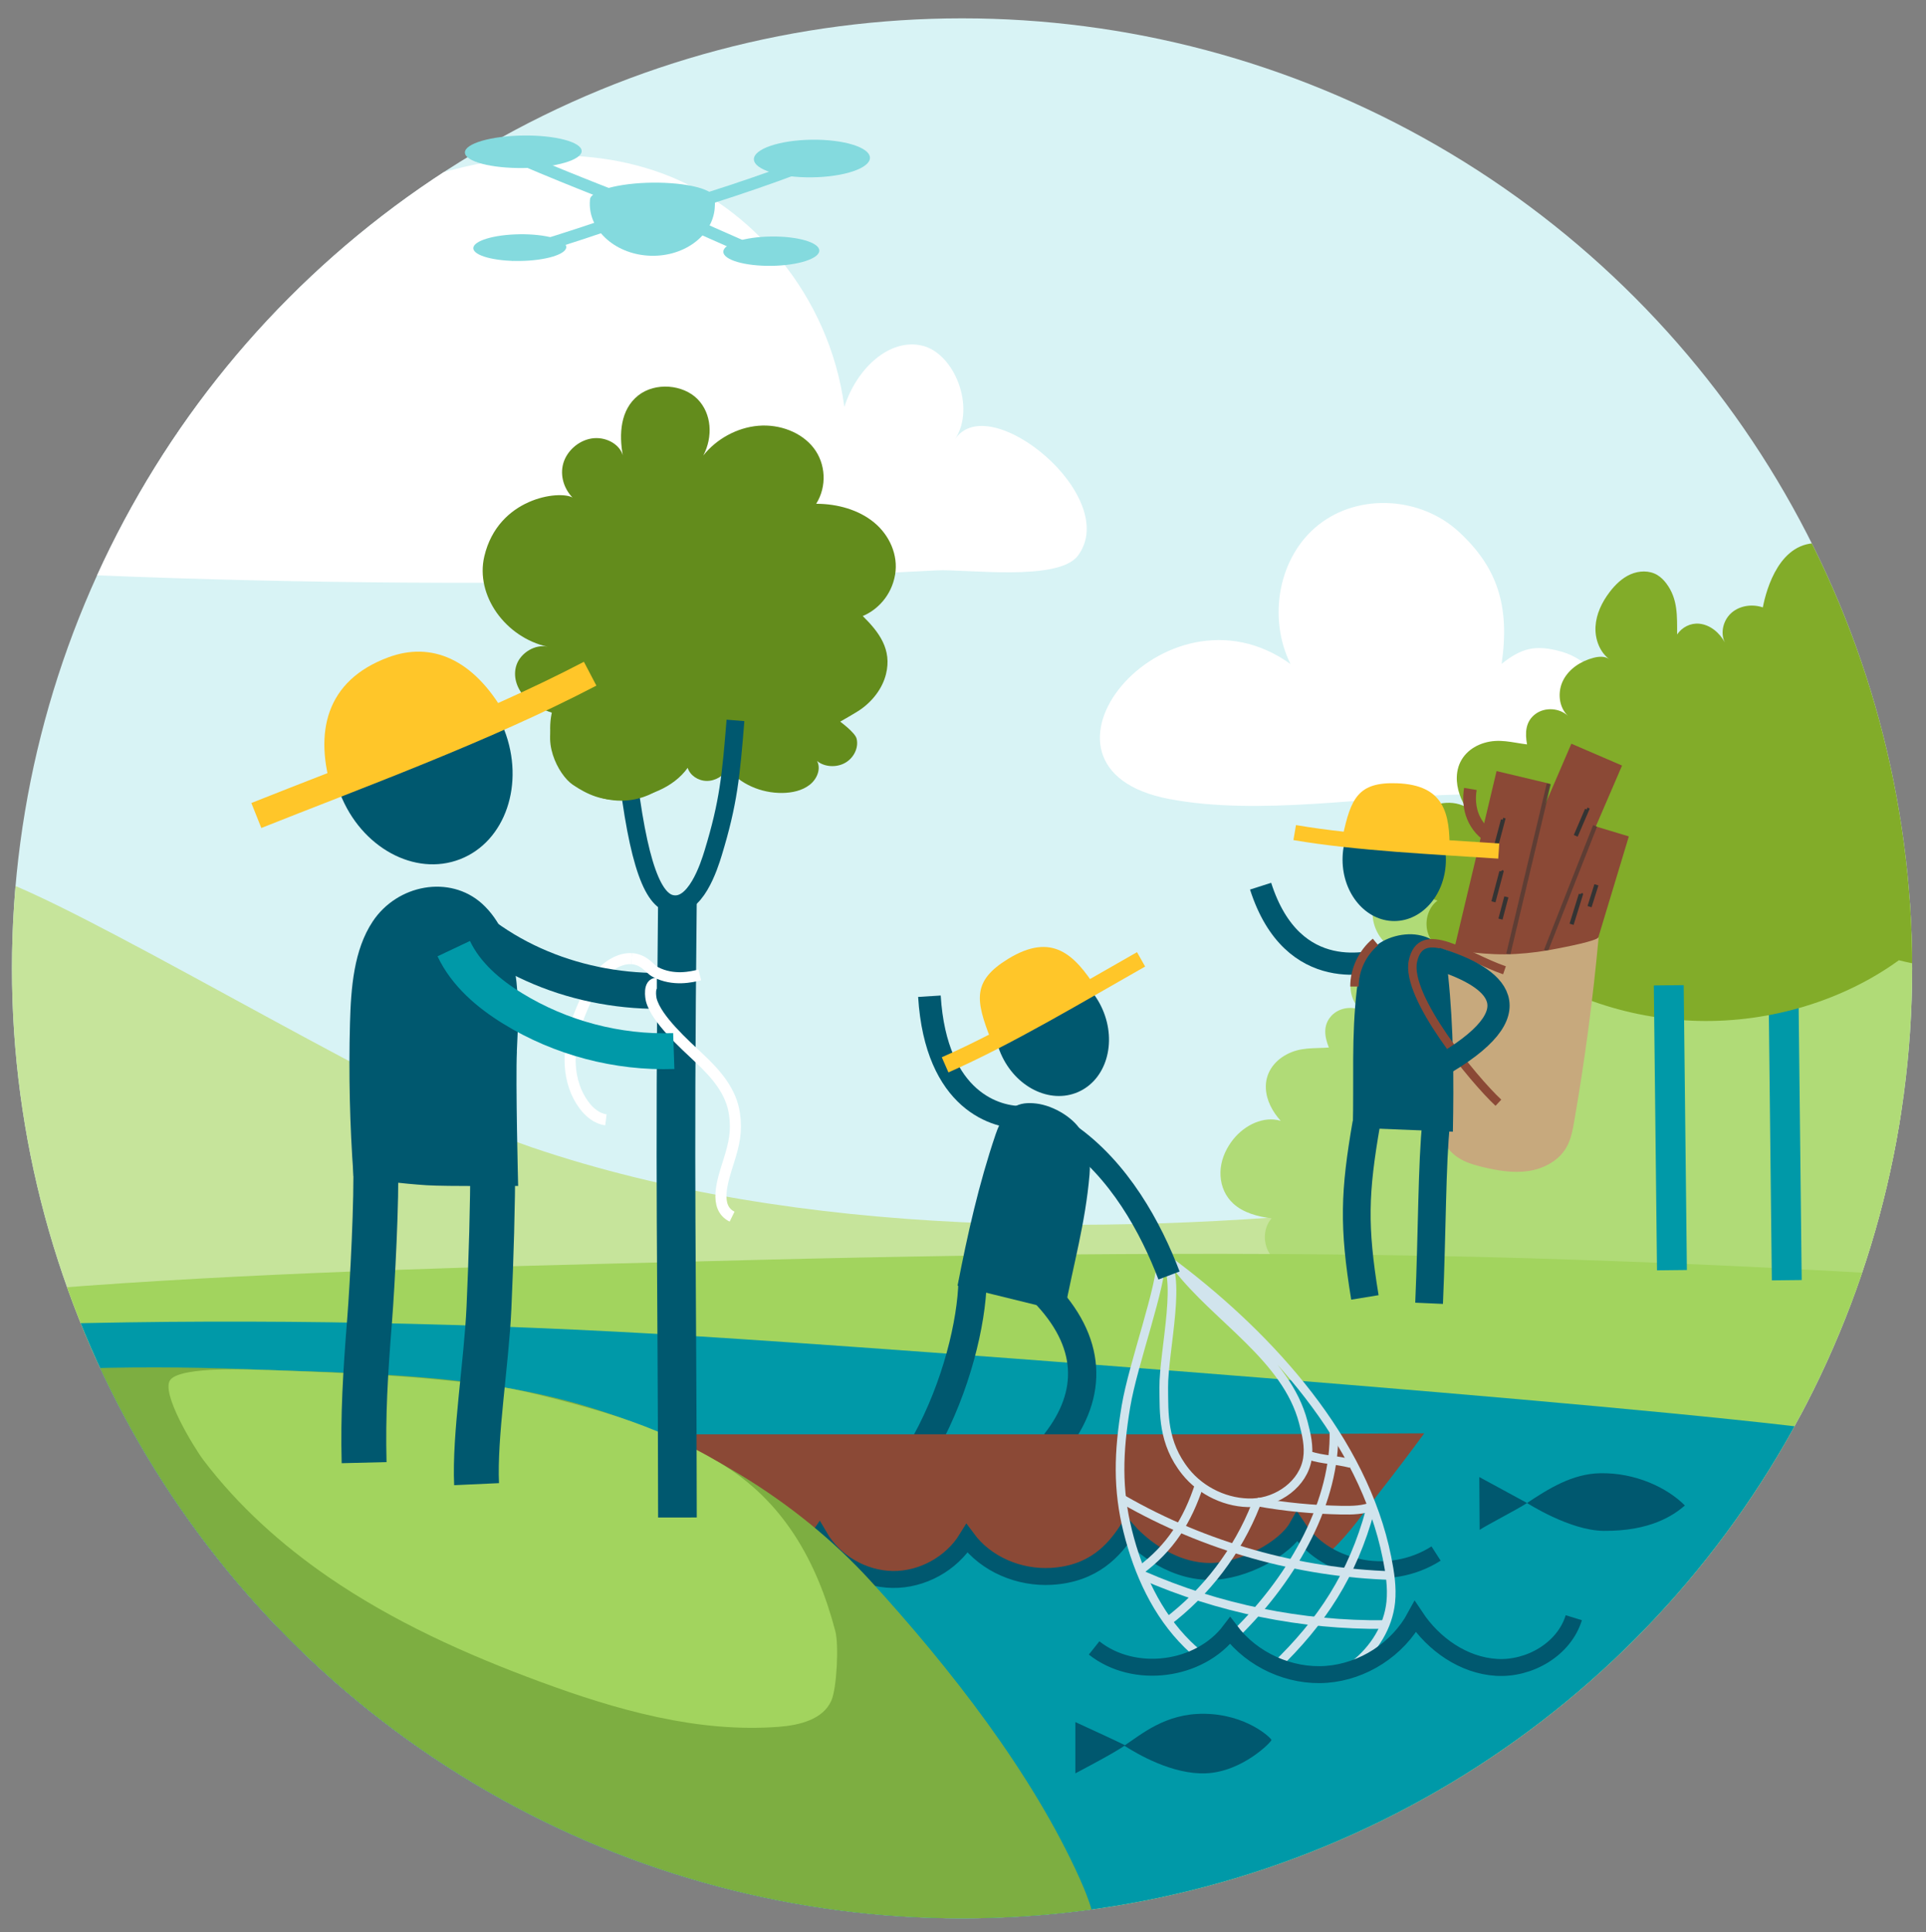<?xml version="1.0" encoding="UTF-8"?>
<svg xmlns="http://www.w3.org/2000/svg" xmlns:xlink="http://www.w3.org/1999/xlink" id="community" viewBox="0 0 278.45 279.39">
  <rect x="0" y="0" width="278.45" height="279.39" fill="#808080" stroke="none"/>
  <defs>
    <style>.cls-1{clip-path:url(#clippath);}.cls-2,.cls-3,.cls-4,.cls-5,.cls-6,.cls-7,.cls-8,.cls-9,.cls-10,.cls-11,.cls-12,.cls-13,.cls-14,.cls-15,.cls-16,.cls-17,.cls-18,.cls-19,.cls-20,.cls-21,.cls-22,.cls-23{fill:none;}.cls-2,.cls-24,.cls-25,.cls-26,.cls-27,.cls-28,.cls-29,.cls-30,.cls-31,.cls-32,.cls-33,.cls-34,.cls-35,.cls-36,.cls-37{stroke-width:0px;}.cls-3{stroke-width:3.89px;}.cls-3,.cls-4,.cls-5,.cls-6,.cls-7,.cls-8,.cls-9,.cls-10,.cls-11,.cls-12,.cls-13,.cls-14,.cls-15,.cls-16,.cls-17,.cls-18,.cls-19,.cls-20,.cls-21,.cls-22,.cls-23{stroke-miterlimit:10;}.cls-3,.cls-19,.cls-21{stroke:#ffc629;}.cls-4{stroke:#d1e4ed;stroke-width:1.25px;}.cls-5,.cls-6{stroke-width:5.19px;}.cls-5,.cls-9,.cls-10,.cls-11,.cls-13,.cls-14,.cls-16,.cls-22,.cls-23{stroke:#00586f;}.cls-6,.cls-18{stroke:#0099a8;}.cls-7{stroke-width:1.84px;}.cls-7,.cls-15{stroke:#8b4936;}.cls-8{opacity:.5;}.cls-8,.cls-17{stroke:#333;stroke-width:.61px;}.cls-9{stroke-width:3.21px;}.cls-10{stroke-width:2.58px;}.cls-38{clip-path:url(#clippath-1);}.cls-11{stroke-width:4.09px;}.cls-12{stroke:#fff;stroke-width:1.6px;}.cls-13{stroke-width:4.01px;}.cls-14{stroke-width:3.27px;}.cls-15{stroke-width:1.22px;}.cls-16{stroke-width:6.49px;}.cls-18{stroke-width:4.32px;}.cls-19{stroke-width:2.2px;}.cls-20{stroke:#84dade;stroke-width:1.74px;}.cls-21{stroke-width:2.39px;}.cls-24{fill:#82ac29;}.cls-25{fill:#638c1c;}.cls-26{fill:#a2d45e;}.cls-27{fill:#c7a97d;}.cls-28{fill:#c6e49b;}.cls-29{fill:#d8f3f5;}.cls-30{fill:#b0db77;}.cls-31{fill:#84dade;}.cls-32{fill:#8b4936;}.cls-33{fill:#7dae41;}.cls-34{fill:#0099a8;}.cls-35{fill:#fff;}.cls-36{fill:#ffc629;}.cls-37{fill:#00586f;}.cls-22{stroke-width:2.45px;}.cls-23{stroke-width:5.59px;}</style>
    <clipPath id="clippath">
      <circle class="cls-2" cx="139.09" cy="140.01" r="137.36"></circle>
    </clipPath>
    <clipPath id="clippath-1">
      <circle class="cls-2" cx="139.09" cy="140.01" r="137.36"></circle>
    </clipPath>
  </defs>
  <g id="Ebene_1_Kopie">
    <circle class="cls-29" cx="139.09" cy="140.01" r="137.36"></circle>
  </g>
  <g class="cls-1">
    <path class="cls-28" d="M297.37,185.73c.5-5.3.16-10.67-1.02-15.86-1.05-4.62-3.45-9.73-8.08-10.71-6.19-1.32-16.64,2.99-22.62,4.53-18.36,4.73-48.08,9.01-61.76,10.53-41.95,4.66-88.41,4.78-127.01-8.33-17.58-5.97-59.6-31.77-75.93-38.32-12.98-5.2-24.84-2.92-34.73,7.56-6.39,6.77-10.29,15.59-12.41,24.65-.96,4.1-1.59,8.31-1.27,12.51.76,10.22,7.51,21.96,18.42,22.16,31.72.58,62.96,4.67,94.54.79,6.75-.05,13.83.66,20.58.58,28.48-.33,57.68,2.54,86.13,3.56,22.52.81,45.02,2.05,67.53,3.05,13.55.6,51.24,9.35,56.04-7.98.79-2.85,1.32-5.77,1.6-8.71Z"></path>
    <path id="cloud3" class="cls-35" d="M190.67,75.85c5.84-4.59,14.76-4.02,20.24,1.04,5.48,5.06,7.42,10.56,6.19,19.09,2.88-2.28,4.89-2.83,8.69-1.75,3.8,1.08,6.82,4.67,7.36,8.74.09.71.13,1.46.46,2.09,1.19,2.26,4.41,1.03,6.74.17,6.35-2.33,14.43,1.82,15.73,8.72-15.03.31-30.07.62-45.1.93-13.2.27-28.96,3.12-41.96.64-23.45-4.47-.7-32.66,17.55-19.51-3.31-6.7-1.77-15.55,4.11-20.17Z"></path>
    <path id="cloud1" class="cls-35" d="M-24.63,81.01c6.22-8.54,16.7-11.84,25.45-8.02-.78-6.82,3.73-13.43,9.12-15.1s11.18.8,15.61,4.95c.55-9.22,4.97-17.6,10.76-23.41,5.79-5.81,12.85-9.33,19.98-11.99,12.76-4.78,26.59-7.06,39.38-2.39,12.79,4.67,24.24,17.46,26.4,33.79,1.76-5.54,6.47-9.94,11.19-8.88,4.72,1.06,7.86,8.95,4.81,13.55,4.92-7.4,24.11,8.34,17.77,16.83-2.84,3.8-16.3,1.91-20.41,2.13-7.41.39-14.83.72-22.25.98-29.1,1.03-58.23,1.08-87.33.16-16.84-.53-33.66-1.39-50.48-2.58Z"></path>
    <path class="cls-30" d="M178.26,173.98c-.25-.23-.48-.48-.68-.76-.92-1.23-1.27-2.84-1.09-4.37s.88-2.97,1.84-4.16c1.63-2.01,4.35-3.38,6.83-2.63-1.18-1.3-2.07-2.94-2.15-4.69-.1-2.16,1.13-3.91,2.98-4.9,2.04-1.1,3.97-.85,6.13-1.01-.62-1.55-.89-3.21.36-4.58,1.14-1.24,3.19-1.52,4.62-.62-1.58-.99-2.19-3.15-1.67-4.94.52-1.79,1.98-3.2,3.66-4.01.75-.36,1.66-.61,2.38-.2-1.65-.75-2.72-2.49-2.98-4.28s.21-3.63,1.01-5.27c.59-1.21,1.37-2.36,2.48-3.13s2.56-1.11,3.83-.66c.56.2,1.07.54,1.51.94,2.1,1.87,2.45,4.34,2.98,6.92.5-1.16,1.57-2.03,2.84-2.15,1.58-.16,3.13.71,4.14,1.93-.96-1.27-.83-3.18.15-4.42s2.68-1.82,4.25-1.61c-.02-2.71.52-10.01,6.32-10.71,7.02-.86,9.31,6.97,9.5,10.95,0-1.2.54-2.43,1.54-3.09s2.49-.57,3.28.34c.97,1.13.56,2.84.09,4.25.92-2.79,5.57-4.53,8.56-2.97,1.71.89,2.76,4.82,1.79,6.55,1.2-2.14,3.51-3.48,5.91-4s4.89-.3,7.31.06c5.24.79,10.73,2.5,14.01,6.67,2.29,2.91,3.2,6.69,3.48,10.38,1.09,14.61-5.02,30.44-12.57,42.7-.57.92-1.2,1.87-2.16,2.36-1.13.58-2.49.4-3.75.21-12.94-1.9-26.01-2.92-39.09-3.06-11.21-.12-21.11.84-31.46-4.53-.13-.07-2.56,1.43-2.91,1.57-1.06.41-2.25.71-3.4.66-1.83-.08-3.71-.99-4.66-2.6-.9-1.53-.81-3.65.38-4.97-2.02-.23-4.13-.81-5.59-2.16Z"></path>
    <path class="cls-26" d="M-102.31,264.61c4.76,3.23,10.87,6.11,18.09,8.5,6.37,2.11,13.55,3.83,20.71,5.54,26.34,6.31,44.97,15.5,75.25,19.87,30.5,4.4,68.5,5.69,103.53,2.26,7.22-.58,14.43-1.3,21.6-2.16,46.71-5.61,91.94-17.36,121.83-33.64,16.73-9.11,26.8-19.19,39.97-28.95,14.95-11.09,30.83-22.1,42.2-33.65,3.06-3.11,5.83-6.34,5.74-9.47-.02-.83-.29-1.69-1.51-2.29-1.37-.67-3.69-.93-5.9-1.15-38.29-3.83-77.95-6.35-118.46-7.55-37.35-1.11-79.93-.62-118.86.44-38.51,1.04-120.09,2.17-151.84,12.93-33.87,11.48-23.23,33.4-48.03,48.01-6.5,3.83-12.5,8.1-12.27,12.29.11,2.05,1.72,3.94,3.69,5.71,1.27,1.14,2.69,2.25,4.26,3.32Z"></path>
    <line class="cls-18" x1="257.86" y1="143.92" x2="258.32" y2="185.1"></line>
    <path class="cls-24" d="M202.77,127c-.2-.27-.37-.57-.52-.88-.66-1.39-.69-3.03-.21-4.5s1.44-2.74,2.62-3.72c1.99-1.65,4.93-2.46,7.21-1.24-.91-1.5-1.45-3.29-1.19-5.02.32-2.13,1.87-3.61,3.88-4.22,2.21-.67,4.06-.05,6.21.21-.3-1.64-.25-3.33,1.25-4.42,1.36-.99,3.43-.86,4.66.29-1.35-1.28-1.53-3.51-.67-5.17.86-1.66,2.57-2.75,4.37-3.22.8-.21,1.74-.27,2.37.27-1.47-1.06-2.18-2.97-2.08-4.78s.92-3.52,2.02-4.97c.81-1.07,1.81-2.05,3.04-2.59s2.73-.59,3.88.1c.51.31.94.74,1.3,1.22,1.69,2.25,1.55,4.73,1.56,7.37.71-1.04,1.93-1.68,3.21-1.55,1.58.16,2.93,1.31,3.68,2.7-.69-1.43-.2-3.28,1.01-4.31s2.99-1.26,4.49-.75c.51-2.66,2.47-9.71,8.29-9.27,7.05.54,7.77,8.66,7.17,12.6.24-1.17,1-2.28,2.12-2.72s2.56-.07,3.15.98c.73,1.29,0,2.9-.74,4.19,1.45-2.56,6.35-3.35,8.98-1.23,3.7,2.97,1.38,8.6-2.54,11.88,1.22-1.05,2.53-2.15,4.2-2.45s3.73.58,3.84,2.08c.07.99-.38,2.4-1.09,3.16-1.04,1.11-1.43,1.61-3.41,2.79,1.54-.91,3.16-1.53,5.11-1.18s3.26,1.42,4.02,3.04.86,3.33-.42,5.44c2.06-1.95,4.57-4.06,7.59-3.86,1.6.11,3.06.88,4.23,1.84,3.21,2.63,4.58,6.97,3.08,10.6s-5.91,6.24-10.27,5.83c-1.59,3.8-5.61,6.57-10.03,7.68-4.42,1.12-9.19.74-13.61-.38-8.05,5.83-18.53,9.01-28.96,8.77-10.43-.24-20.71-3.89-28.4-10.08-.12-.09-2.8.9-3.17.97-1.12.19-2.35.26-3.46-.02-1.78-.44-3.45-1.7-4.06-3.46-.59-1.68-.08-3.74,1.34-4.8-1.93-.62-3.9-1.6-5.06-3.22Z"></path>
    <line class="cls-18" x1="280.21" y1="134.4" x2="280.77" y2="167.72"></line>
    <line class="cls-18" x1="241.26" y1="142.46" x2="241.72" y2="183.65"></line>
    <path class="cls-34" d="M342.78,300.22c-4.18,2.83-9.36,5.2-15.35,6.99-5.28,1.59-11.15,2.73-17.01,3.87-21.52,4.18-37.4,11.82-61.74,13.79-24.52,1.98-54.5.29-81.5-5.85-5.58-1.14-11.14-2.41-16.64-3.82-35.86-9.19-69.71-24.35-90.92-42.79-11.87-10.32-18.38-21.07-27.36-31.76-10.2-12.14-21.14-24.27-28.47-36.58-1.98-3.32-3.7-6.73-3.2-9.81.13-.82.46-1.65,1.5-2.15,1.16-.56,3.02-.63,4.79-.68,30.55-.8,62-.2,93.93,1.78,29.44,1.82,133.95,9.64,164.33,13.72s22.28,10.48,45.7,23.61c24.98,14,14.05,31.89,31.49,48.28,4.57,4.29,8.69,8.99,7.93,13.11-.37,2.02-1.89,3.76-3.68,5.36-1.15,1.03-2.42,2.01-3.8,2.95Z"></path>
    <path class="cls-37" d="M156.53,163.93c.87,1.81,1.16,3.89.99,5.89-.61,7.13-2.35,13.02-3.63,19.87-5.15-1.27-10.3-2.54-15.45-3.8,1.43-7.39,3.08-14.74,5.5-21.87,1.42-4.19,3.46-4.74,5.84-4.47,2.61.3,5.7,2.19,6.75,4.37Z"></path>
    <path class="cls-11" d="M150.8,186.73c7.07,7.2,7.34,14.81,1.77,21.88"></path>
    <path class="cls-11" d="M140.61,185.23c-.14,5.98-2.31,15.22-6.79,23.37"></path>
    <ellipse class="cls-37" cx="152.05" cy="149.17" rx="8.02" ry="9.53" transform="translate(-46.84 72.92) rotate(-23.48)"></ellipse>
    <path class="cls-32" d="M89.8,226c-3.98-5.3-9.46-12.58-12.2-18.62h101.47s26.84-.14,26.84-.14c-2.14,2.92-4.34,5.81-6.57,8.66s-4.23,5.79-6.77,8.19c-.1.1-.21.2-.35.21-.12.01-.24-.04-.35-.1-1.44-.74-2.77-1.69-3.95-2.8-2.62,2.53-5.91,4.4-9.47,5.19s-7.38.45-10.68-1.1c-.97-.46-1.91-1.02-2.63-1.82-.34-.38-.63-.8-.91-1.23-.44-.65-.87-1.3-1.31-1.95-2.09,4.07-6.36,6.99-10.92,7.41-4.64.43-9.44-1.72-12.21-5.47-2.24,3.64-6.47,5.98-10.75,5.92s-8.45-2.49-10.6-6.19c-2.61,3.92-7.33,6.33-12.04,6.15-4.7-.18-9.23-2.95-11.53-7.05-2.59,2.89-5.08,4.72-5.08,4.72Z"></path>
    <path class="cls-22" d="M207.62,224.62c-3.32,2.13-7.52,2.86-11.37,1.96s-6.72-2.83-8.7-5.8c-1.77,3.13-7.79,6.43-12.59,6.43-6.15,0-10.76-4.54-11.99-5.95-1.87,2.85-4.83,6.3-10.96,6.66-4.65.27-9.44-1.72-12.21-5.47-2.24,3.64-6.47,5.98-10.75,5.92s-8.45-2.49-10.6-6.19c-2.61,3.92-7.33,6.33-12.04,6.15-4.7-.18-9.23-2.95-11.53-7.05-2.59,2.89-5.68,5.57-9.44,6.49-3.77.92-8.31-.41-10.06-3.87"></path>
    <path class="cls-4" d="M174.04,239.77c-.83-.62-1.62-1.3-2.35-2.02-4.44-4.38-7.13-10.28-8.64-16.34-1.52-6.05-1.37-11.44-.27-18.05,1.05-6.28,5.25-17.51,5.12-21.67,3.29,1.86.29,13.72.35,18.96.04,3.67-.19,7.95,3.16,12.14,2.3,2.87,6.03,4.62,9.7,4.49,3.67-.13,7.34-2.75,7.91-6.38.28-1.76-.15-3.55-.6-5.27-2.44-9.34-12.55-15.03-18.24-22.44,13.56,10.35,26.94,25.02,30.34,42.01.42,2.12.77,4.29.55,6.44-.37,3.59-2.4,6.79-5.23,9.04"></path>
    <path class="cls-4" d="M165.21,227.76c10.98,4.81,23,7.26,34.99,7.13"></path>
    <path class="cls-4" d="M162.39,216.82c11.8,6.77,25.29,10.58,38.89,10.99"></path>
    <path class="cls-4" d="M181.75,217.16c4.01.72,8.08,1.11,12.16,1.19,1.59.03,3.24,0,4.7-.63"></path>
    <path class="cls-4" d="M189.36,210.47c1.85.6,3.75.58,5.91,1.14"></path>
    <path class="cls-4" d="M192.85,206.95c.23,9.84-5.5,20.77-14.18,29.27"></path>
    <path class="cls-4" d="M198.09,218.36c-2.51,9.27-6.97,16.14-13.83,22.71"></path>
    <path class="cls-4" d="M181.56,217.59c-2.64,6.69-7.15,12.63-12.9,16.97"></path>
    <path class="cls-4" d="M173.38,214.7c-1.69,5.16-4.17,9.11-8.54,12.34"></path>
    <path class="cls-22" d="M227.53,233.9c-1.4,4.56-6.41,7.47-11.18,7.18-4.77-.29-9.09-3.33-11.73-7.31-2.53,4.68-7.54,7.92-12.84,8.32-5.3.4-10.73-2.07-13.93-6.32-4.44,5.87-13.9,7.08-19.67,2.5"></path>
    <path class="cls-14" d="M154.34,163.9c7.48,5.13,12.09,13.72,14.67,20.52"></path>
    <path class="cls-37" d="M220.73,217.29l-6.86-3.73s.05,6.09.05,7.64c.99-.68,5.49-2.98,6.81-3.86,3.15-2.1,6.59-4.25,10.58-4.33,5.16-.11,9.76,2.12,12.28,4.66-1.69,1.47-5.05,3.73-11.74,3.67-4.94-.04-11.13-4.06-11.13-4.06Z"></path>
    <path class="cls-37" d="M162.54,252.4c2.49-1.64,5.92-4.66,11.52-4.61,6.15.06,9.69,3.49,9.76,3.78.06.23-4.19,4.62-9.49,4.83-4.79.19-9.82-2.74-11.79-4Z"></path>
    <path class="cls-37" d="M155.47,249v7.4s6.09-3.18,7.18-4.06c-.71-.38-7.18-3.35-7.18-3.35Z"></path>
    <path class="cls-14" d="M134.37,144.04c.95,15.25,9.78,17.66,13.6,17.5"></path>
    <path class="cls-21" d="M164.97,138.71c-8.62,4.88-19.22,11.25-28.33,15.25"></path>
    <path class="cls-36" d="M143.25,150.29c3.11-1.44,12.38-5.86,15.23-7.41-3.13-4.85-6.35-8.14-12.73-4.24-5.19,3.18-4.73,5.95-2.5,11.64Z"></path>
  </g>
  <g id="woodworker">
    <rect class="cls-32" x="222.65" y="119.02" width="7.98" height="34.83" transform="translate(404.13 332.6) rotate(-163.19)"></rect>
    <rect class="cls-32" x="219.97" y="107.68" width="7.98" height="34.83" transform="translate(380.13 328.61) rotate(-156.69)"></rect>
    <rect class="cls-32" x="212.22" y="111.96" width="7.98" height="34.83" transform="translate(396.62 305.25) rotate(-166.62)"></rect>
    <path class="cls-7" d="M212.58,114.07c-.23,1.36-.13,2.79.4,4.06s1.48,2.38,2.72,3"></path>
    <line class="cls-17" x1="230.8" y1="127.93" x2="229.81" y2="131.09"></line>
    <path class="cls-17" d="M228.51,129.24s.03.06.04.08l-1.34,4.32"></path>
    <path class="cls-17" d="M229.38,117.03l.06.03-1.63,3.79"></path>
    <line class="cls-17" x1="217.78" y1="129.68" x2="216.93" y2="132.89"></line>
    <path class="cls-17" d="M217.02,125.94s.03.05.05.08l-1.16,4.37"></path>
    <path class="cls-17" d="M217.24,118.52l.06.02-1.06,3.99"></path>
    <line class="cls-8" x1="230.61" y1="119.41" x2="223.51" y2="137.44"></line>
    <line class="cls-8" x1="223.92" y1="113.34" x2="218.06" y2="137.96"></line>
    <path class="cls-27" d="M231.13,135.46c-.82,8.91-2,17.79-3.53,26.61-.23,1.34-.48,2.71-1.17,3.88-1.12,1.92-3.3,3.05-5.5,3.37s-4.44-.07-6.6-.59c-1.22-.3-2.45-.65-3.5-1.34-2.2-1.44-3.24-4.12-3.75-6.71-.58-2.94-.63-5.95-.64-8.94,0-2.54.02-5.08.08-7.62.05-2.13-.37-5.23.36-7.19,4.16.53,8.07,1.26,12.31,1,2.04-.12,4.06-.39,6.06-.8.62-.13,5.83-1.09,5.88-1.66Z"></path>
    <path class="cls-37" d="M198.2,137.53c-1.12,1.5-1.78,3.42-2.02,5.39-.83,7.03-.42,13.17-.6,20.12,4.82.2,9.64.39,14.47.59.15-7.5.1-15.03-.68-22.55-.46-4.43-2.17-5.51-4.33-5.9-2.38-.43-5.49.54-6.84,2.35Z"></path>
    <path class="cls-13" d="M197.54,162.42c-1.72,9.95-1.9,14.84-.21,25.17"></path>
    <path class="cls-13" d="M207.64,162.27c-.63,5.83-.58,15.9-1.03,26.17"></path>
    <path class="cls-9" d="M200.34,138.59c-1.67.49-13.43,4.09-18.09-10.46"></path>
    <path class="cls-15" d="M216.63,159.44c-3.58-3.34-13.45-15.29-12.36-20.45,1.19-5.68,7.73-.58,13.24,1.3"></path>
    <path class="cls-9" d="M207.67,138.58c7.56,2.34,15.05,6.87,1.38,15.08"></path>
    <ellipse class="cls-37" cx="201.57" cy="124.3" rx="7.47" ry="8.87" transform="translate(-.37 .6) rotate(-.17)"></ellipse>
    <path class="cls-15" d="M198.86,136.19c-1.89,1.57-3.04,4-3.04,6.45"></path>
    <path class="cls-19" d="M216.68,123.05c-9.1-.62-20.47-1.12-29.5-2.67"></path>
    <path class="cls-36" d="M194.12,120.92c3.12.47,12.49,1.78,15.45,2.04.06-5.32-.74-9.47-7.62-9.71-5.6-.2-6.65,2.17-7.83,7.67Z"></path>
  </g>
  <g class="cls-38">
    <path class="cls-33" d="M152.49,292.32c-2.86,2.9-6.2,5.4-9.9,7.37-3.26,1.74-6.76,3.08-10.26,4.4-12.86,4.89-23.17,12.91-37.21,15.75s-30.7,2.39-44.78-2.51c-2.93-.89-5.83-1.91-8.67-3.06-18.51-7.52-34.81-20.89-43.41-37.94-4.81-9.54-6.53-19.71-9.65-29.72-3.55-11.37-7.51-22.7-9.41-34.35-.51-3.14-.87-6.37-.03-9.39.22-.8.55-1.61,1.23-2.14.76-.59,1.81-.73,2.81-.84,17.33-1.96,34.91-2.6,52.5-1.92,16.23.62,33.27.6,49.06,5.37,15.71,4.75,30.27,13.41,41.07,25.22,11.52,12.6,23.39,27.8,30.24,43.01,1.79,3.98,3.26,8.37,2.09,12.4-.57,1.97-1.74,3.72-3.04,5.34-.83,1.04-1.72,2.05-2.67,3Z"></path>
    <path class="cls-26" d="M38.65,198.09c11.63.42,21.96.77,33.85,2.46,3.58.51,12.29,2.8,16.8,4.29,5.3,1.74,9.92,3.79,14.72,6.64,9.2,5.47,14.09,14.24,16.75,24.38.51,1.94.23,8.21-.59,10.05-1.2,2.7-4.59,3.53-7.54,3.76-11.8.91-23.52-2.44-34.62-6.54-10.7-3.95-21.19-8.68-30.58-15.14-6.78-4.67-12.99-10.26-17.99-16.83-1.32-1.73-6.36-9.91-4.79-11.7,1.7-1.94,11.78-1.44,13.99-1.36Z"></path>
  </g>
  <g id="treeworker">
    <path class="cls-25" d="M82.79,71.96c-1.26-1.3-1.85-3.18-1.36-4.94s2.14-3.3,4.08-3.62,4.02.72,4.53,2.42c-.55-3-.38-6.59,2.24-8.65,2.48-1.95,6.49-1.57,8.56.53,2.07,2.1,2.25,5.47.84,8.16,1.87-2.37,4.85-4.04,7.96-4.3s6.26.96,8,3.22,1.94,5.53.36,8.06c3.09,0,6.17.88,8.39,2.72s3.49,4.7,3.02,7.51c-.52,3.11-2.65,5.16-4.68,6,2.39,2.35,4.24,4.85,3.36,8.4-.52,2.1-1.99,4-3.91,5.27-.59.39-2.71,1.6-2.71,1.6,0,0,2.15,1.57,2.37,2.45.33,1.29-.38,2.79-1.66,3.51s-3.02.6-4.06-.28c.6,1.11.03,2.6-1.06,3.45s-2.55,1.16-3.94,1.18c-3.12.04-6.13-1.31-7.93-3.55-.51,1.07-1.78,1.83-3.03,1.81s-2.4-.81-2.74-1.89c-2.08,2.91-5.9,4.3-9.59,4.59-2.75.21-4.86-.69-7.01-2.14s-4.83-6.72-2.2-10.18c-1.78-.48-3.51-1.23-4.72-2.49s-1.81-3.1-1.19-4.76,2.66-2.94,4.46-2.53c-6.11-1.35-10.48-7.44-9.15-13.07,2-8.48,10.86-9.58,12.76-8.5Z"></path>
    <path class="cls-10" d="M90.28,107.66c1.59,15.84,3.76,22.21,6.63,22.99,3.61.98,5.64-5.52,6.19-7.31,2.23-7.31,2.58-11.16,3.23-19.18"></path>
    <ellipse class="cls-25" cx="89.78" cy="105.3" rx="10.24" ry="10.47"></ellipse>
    <path class="cls-16" d="M54.3,167.9c.2,5.22-.46,17.84-.86,22.93-.63,7.9-.97,13.75-.8,20.65"></path>
    <ellipse class="cls-37" cx="61.03" cy="110.14" rx="12.73" ry="15.12" transform="translate(-35.79 29.64) rotate(-21.27)"></ellipse>
    <path class="cls-3" d="M37.06,117.91c13.95-5.57,32.85-12.44,48.26-20.5"></path>
    <path class="cls-36" d="M73.06,103.35c-5.02,2.35-20.14,9.23-25.01,11.15-2.67-8.5-1.02-16.1,8.12-19.47,6.1-2.25,12.24.09,16.89,8.33Z"></path>
    <path class="cls-23" d="M97.94,219.41c-.05-39.16-.46-45.87,0-89.53"></path>
    <path class="cls-20" d="M93.22,30.2c-3.34-1.42-9.33-3.59-17.99-7.3"></path>
    <ellipse class="cls-31" cx="117.38" cy="22.93" rx="8.39" ry="2.72" transform="translate(-.29 1.55) rotate(-.76)"></ellipse>
    <path class="cls-31" d="M85.7,28.21c-1.41,1.21,1.05,2.67,5.84,3.02s9.9-.43,11.41-1.74-1.15-2.66-5.94-3-9.79.42-11.32,1.72Z"></path>
    <path class="cls-31" d="M85.27,29.32c-.1,4.11,3.87,7.54,8.86,7.66s9.12-3.12,9.22-7.23c0-.33.05-.67,0-1.17-.1-1.04-9.8-1.98-14.44-1.07-3.36.66-3.61.59-3.64,1.81Z"></path>
    <path class="cls-20" d="M117.87,23.24c-7.28,2.92-17.06,6.05-22.88,7.67"></path>
    <ellipse class="cls-31" cx="111.51" cy="36.32" rx="6.94" ry="2.12" transform="translate(-.47 1.48) rotate(-.76)"></ellipse>
    <ellipse class="cls-31" cx="75.65" cy="21.95" rx="8.44" ry="2.35" transform="translate(-.28 1) rotate(-.76)"></ellipse>
    <path class="cls-20" d="M94.17,30.31c-1.37.38-11.59,4.2-20.37,6.56"></path>
    <ellipse class="cls-31" cx="75.15" cy="35.8" rx="6.72" ry="1.93" transform="translate(-.47 1) rotate(-.76)"></ellipse>
    <path class="cls-20" d="M109.11,36.41c-3.53-1.52-7.16-3.11-17.16-7.67"></path>
    <path class="cls-37" d="M74.72,152.06c.19-3.84.37-7.73-.25-11.52-.62-3.79-2.14-7.52-4.8-9.9-4.65-4.17-12.22-2.78-15.79,2.6-2.72,4.1-3.14,9.55-3.28,14.69-.2,7.38-.03,14.77.51,22.13,3.5.64,7.02,1.08,10.56,1.31,2.74.18,13.24.1,13.24.1,0,0-.38-15.19-.18-19.42Z"></path>
    <path class="cls-16" d="M71.24,167.76c0,6.64-.23,14.19-.55,21.33-.36,7.97-2.11,18.52-1.79,25.5"></path>
    <path class="cls-12" d="M91.32,138.62c-1.67-.14-3.56,1.04-4.6,2.39-1.28,1.66-2.72,4.96-3.4,6.95-1.34,3.9-1.35,8.52,1.11,11.82.78,1.05,1.87,1.97,3.17,2.13"></path>
    <path class="cls-5" d="M100.02,143.02c-12.51,1.33-25.52-2.54-34.38-11.46"></path>
    <path class="cls-12" d="M94.96,142.16c-1.26,0-.87,2.13-.8,2.41.73,2.8,4.81,6.42,7.01,8.5,2.31,2.18,4.55,4.68,5.02,8.01.35,2.52-.02,4.21-.84,6.82-.93,2.93-2.19,6.69.49,8.01"></path>
    <path class="cls-6" d="M97.41,151.97c-8.14.28-16.35-1.89-23.28-6.15-3.5-2.15-6.77-4.94-8.53-8.66"></path>
    <path class="cls-12" d="M101.17,140.96c-1.15.28-3.8.94-6.42-.42-.86-.44-1.49-1.77-3.43-1.94"></path>
  </g>
</svg>
